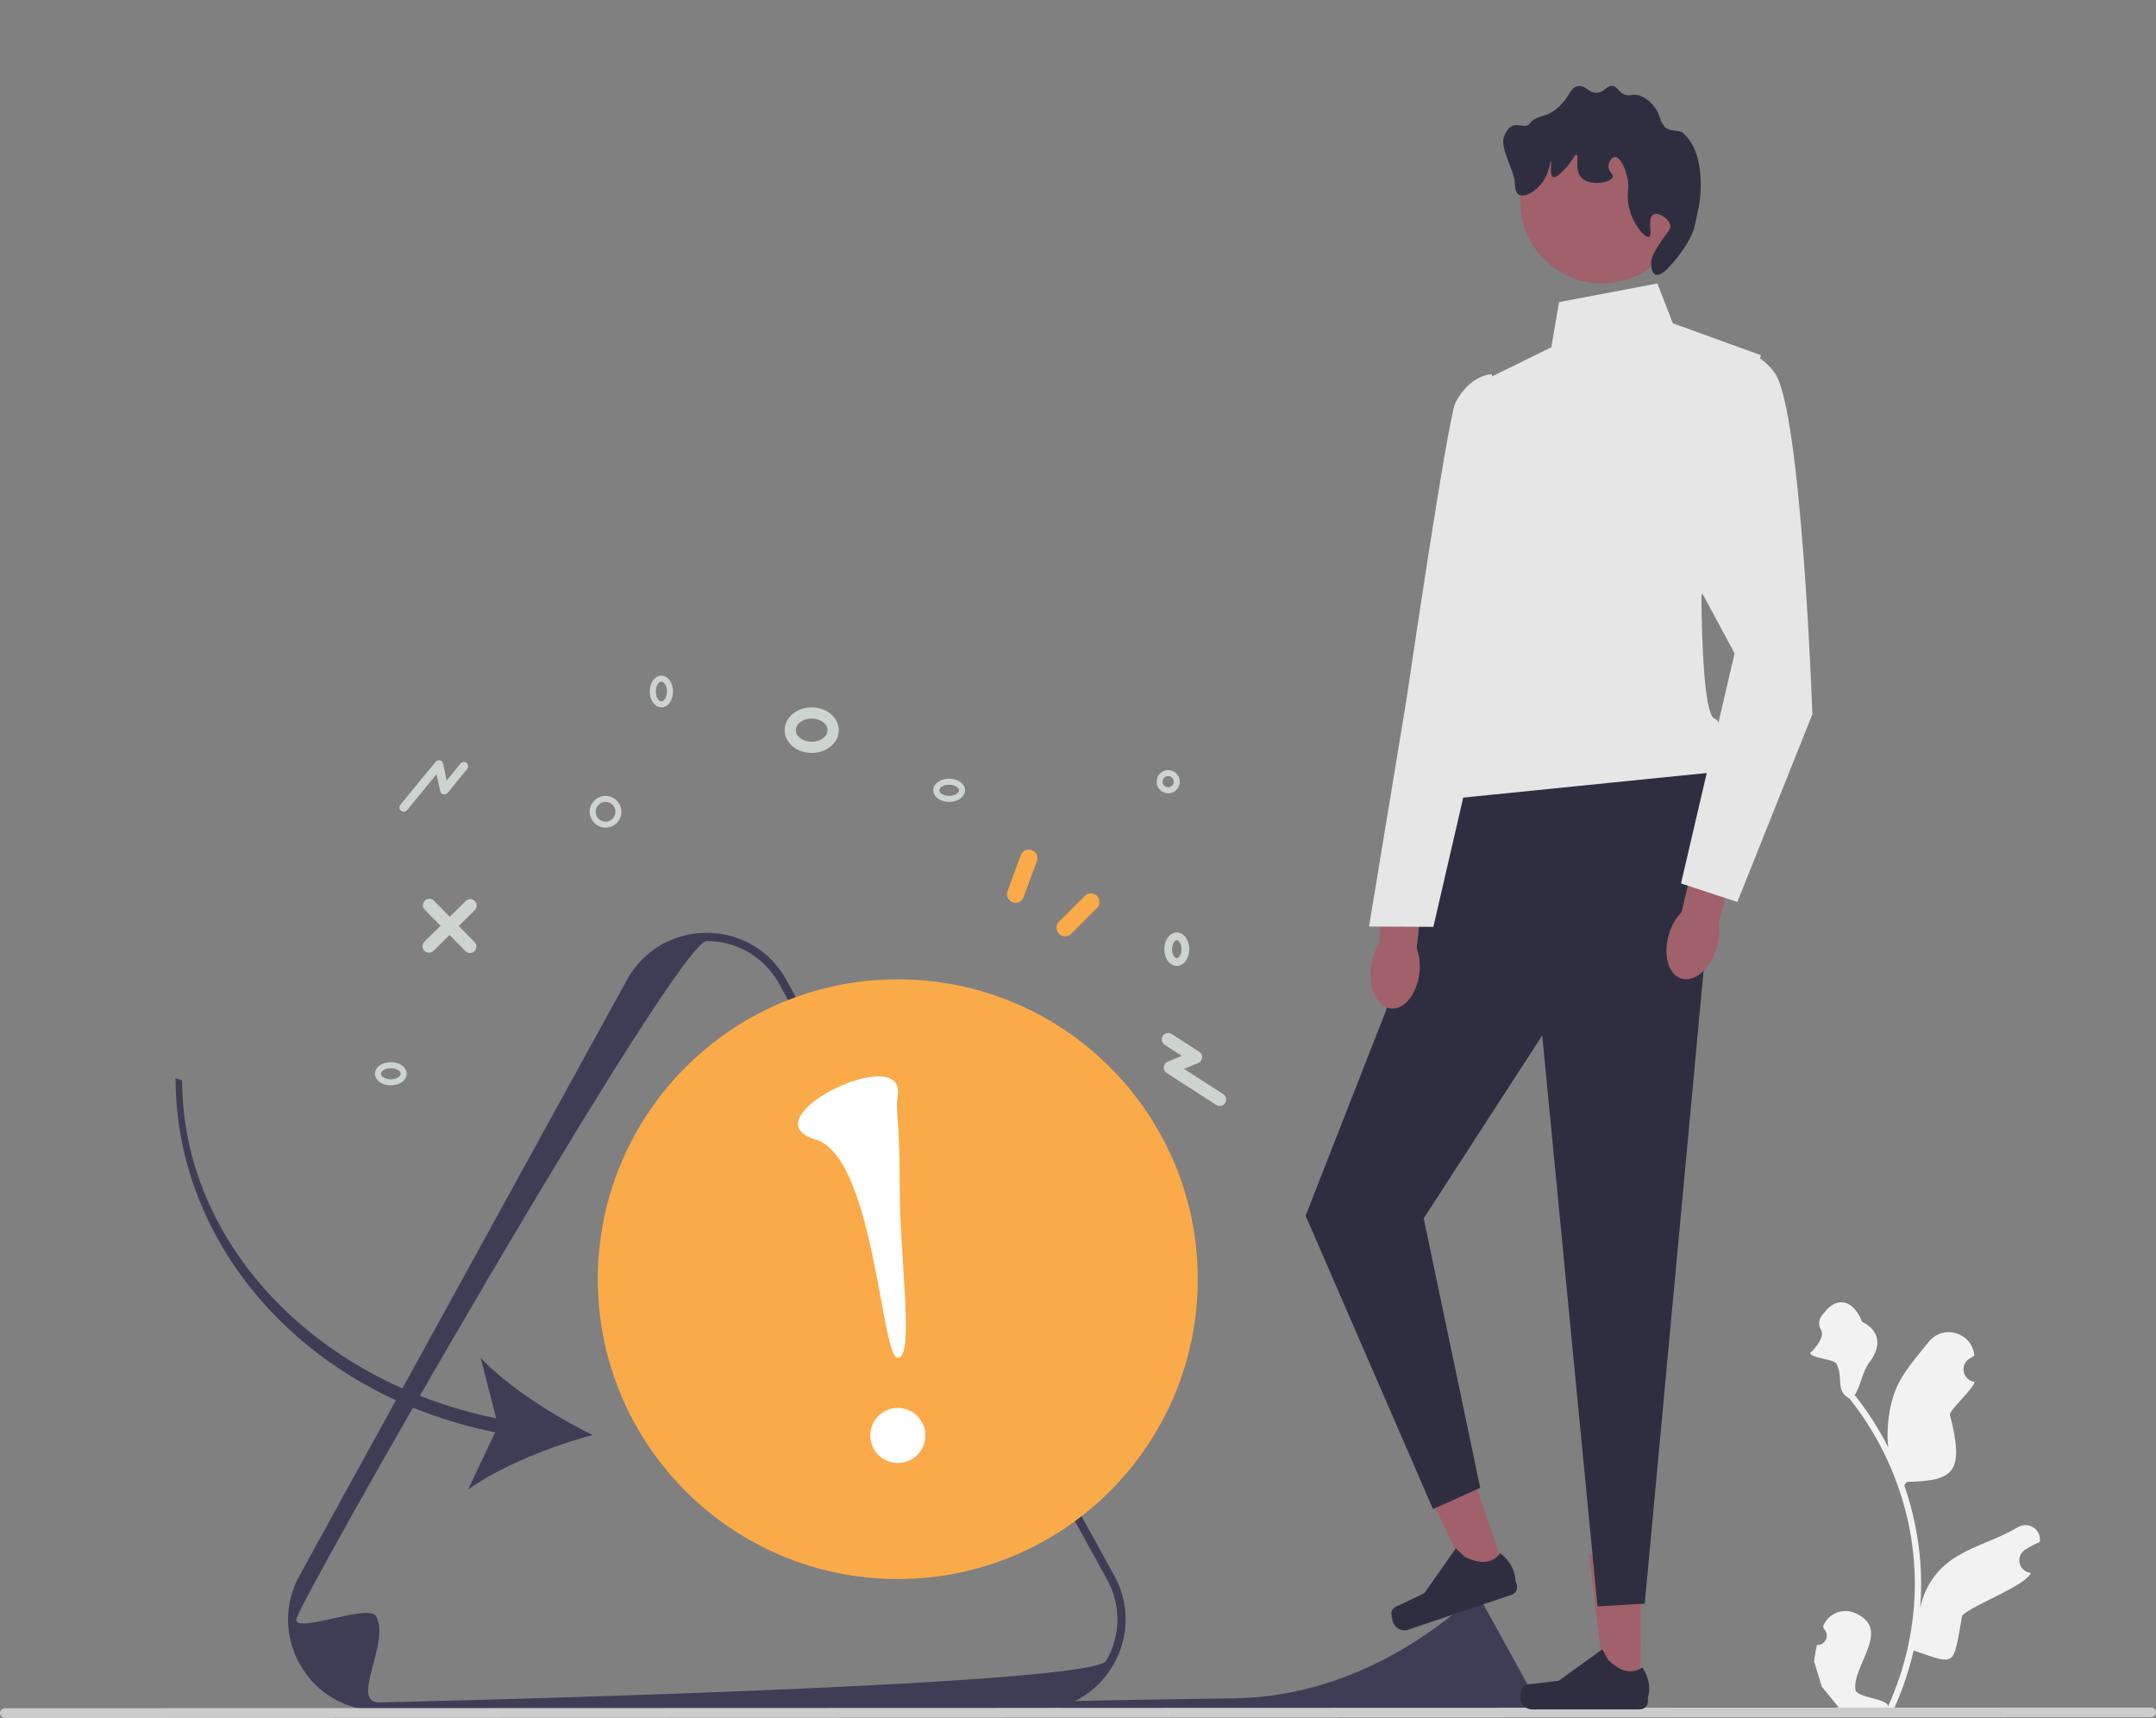 <svg width="251" height="200" viewBox="0 0 251 200" fill="none" xmlns="http://www.w3.org/2000/svg">
<rect x="0" y="0" width="251" height="200" fill="#808080" stroke="none"/>
<g clip-path="url(#clip0_2001_3421)">
<path d="M211.534 191.492C212.523 191.553 213.068 190.326 212.32 189.611L212.246 189.315C212.256 189.292 212.265 189.268 212.275 189.244C212.865 187.839 214.488 187.173 215.897 187.755C220.353 189.597 215.649 193.828 216.002 196.691C216.126 197.679 219.999 197.734 219.78 198.703C221.84 194.203 222.923 189.289 222.921 184.348C222.92 183.106 222.852 181.865 222.713 180.626C222.598 179.613 222.44 178.607 222.236 177.609C221.131 172.217 218.74 167.082 215.294 162.794C213.637 161.889 214.648 160.474 213.813 158.779C213.513 158.168 210.838 158.154 210.727 157.484C210.846 157.5 212.575 155.705 212.004 154.817C211.628 154.233 211.745 153.49 212.228 152.991C212.275 152.942 212.32 152.89 212.361 152.835C213.787 150.901 215.753 151.238 216.78 153.865C218.972 154.97 218.994 156.804 217.65 158.568C216.794 159.69 216.677 161.209 215.927 162.41C216.004 162.509 216.085 162.605 216.162 162.704C217.579 164.519 218.805 166.471 219.839 168.521C219.546 166.242 219.976 163.496 220.71 161.726C221.552 159.695 223.135 157.986 224.522 156.229C226.179 154.13 229.55 155.083 229.843 157.74C229.846 157.765 229.849 157.791 229.852 157.816C229.646 157.932 229.445 158.055 229.249 158.185C228.13 158.925 228.518 160.659 229.844 160.863L229.874 160.867C229.8 161.606 227.18 163.931 226.995 164.651C228.767 171.492 227.441 172.396 221.987 172.51L221.701 172.918C222.218 174.403 222.634 175.923 222.946 177.464C223.24 178.893 223.445 180.339 223.56 181.79C223.702 183.622 223.691 185.462 223.537 187.291L223.546 187.226C223.938 185.212 225.031 183.331 226.619 182.027C228.984 180.084 232.326 179.367 234.878 177.805C236.107 177.053 237.681 178.023 237.468 179.447L237.457 179.516C237.077 179.67 236.706 179.849 236.348 180.05C236.143 180.166 235.942 180.289 235.745 180.419C234.626 181.16 235.014 182.894 236.341 183.097L236.371 183.101C236.392 183.105 236.411 183.108 236.433 183.111C235.781 184.658 229.574 186.841 228.438 188.08C227.333 194.056 227.876 193.878 222.788 192.14H222.784C222.229 194.561 221.417 196.927 220.374 199.182L211.753 199.185C211.722 199.089 211.694 198.99 211.666 198.895C212.464 198.944 213.267 198.897 214.052 198.752C213.412 197.968 212.772 197.177 212.132 196.393C212.117 196.377 212.104 196.362 212.092 196.347L212.082 196.335L211.195 193.414C211.265 192.767 211.379 192.124 211.534 191.492Z" fill="#F2F2F2"/>
<path d="M120.434 199.115L44.15 199.141C40.318 199.143 36.885 197.163 34.968 193.847C34.009 192.188 33.529 190.369 33.529 188.549C33.528 186.73 34.007 184.91 34.964 183.251L73.082 113.894C74.997 110.576 78.428 108.595 82.261 108.593C86.093 108.592 89.526 110.571 91.443 113.888L129.614 183.227C130.57 184.881 131.048 186.698 131.048 188.516C131.048 190.335 130.57 192.155 129.613 193.814C127.698 197.132 124.266 199.114 120.434 199.115ZM34.488 188.548C34.488 190.204 42.905 186.635 43.777 188.144C45.522 191.161 40.663 198.186 44.15 198.185C44.15 198.185 127.042 196.354 128.784 193.336C129.655 191.827 130.09 190.171 130.09 188.516C130.089 186.86 129.653 185.205 128.78 183.696L90.61 114.358C88.87 111.349 85.748 109.548 82.261 109.55C78.776 109.551 34.488 186.891 34.488 188.548Z" fill="#3F3D56"/>
<path d="M121.281 198.158C120.325 200.071 165.108 199.483 165.638 199.483C165.638 199.483 178.225 199.205 178.49 198.747C178.622 198.518 178.688 198.266 178.688 198.015C178.688 197.763 178.622 197.512 178.489 197.283L172.693 186.754C172.429 186.297 171.955 186.023 171.425 186.023C171.403 186.023 171.371 186.043 171.329 186.08C163.596 192.987 154.067 197.553 143.698 197.707C132.672 197.871 121.341 198.037 121.281 198.158Z" fill="#3F3D56"/>
<path d="M3.58086e-08 199.431C0 199.747 0.254 200 0.57 200L250.431 199.914C250.747 199.914 251 199.66 251 199.344C251 199.029 250.746 198.776 250.431 198.776L0.569 198.862C0.253 198.862 -0 199.116 3.58086e-08 199.431Z" fill="#CCCCCC"/>
<path d="M191 196.999L186.938 197L185 181.002L190.995 181L191 196.999Z" fill="#A0616A"/>
<path d="M177.192 196.514C177.066 196.723 177 197.4 177 197.644C177 198.393 177.616 199 178.375 199L190.913 198.996C191.431 198.996 191.85 198.581 191.85 198.07L191.85 197.554C191.85 197.554 192.469 196.005 191.192 194.096C191.192 194.096 189.605 195.592 187.233 193.251L186.533 192L181.472 195.657L178.666 195.999C178.052 196.074 177.508 195.988 177.192 196.514Z" fill="#2F2E41"/>
<path d="M175.341 183.267L171.452 184.582L164.526 170.217L170.265 168.276L175.341 183.267Z" fill="#A0616A"/>
<path d="M161.989 187.686C161.937 187.93 162.096 188.61 162.176 188.847C162.423 189.575 163.214 189.966 163.943 189.719L175.985 185.646C176.482 185.477 176.748 184.938 176.58 184.441L176.41 183.94C176.41 183.94 176.496 182.233 174.641 180.791C174.641 180.791 173.609 182.76 170.56 181.254L169.477 180.265L165.818 185.464L163.236 186.707C162.671 186.979 162.12 187.073 161.989 187.686Z" fill="#2F2E41"/>
<path d="M169.299 91.02L161.366 117.608L152 141.524L166.828 175.678L172.326 173.203L165.747 141.829L179.543 120.539L185.981 187L191.48 186.689L198.937 106.466L200 89L169.299 91.02Z" fill="#2F2E41"/>
<path d="M192.948 33L181.502 35.169L180.6 40.426L173.673 43.83L170.071 82.486C170.071 82.486 164.049 90.528 168.87 93L199.594 89.897C199.594 89.897 201.098 84.179 199.592 83.637C198.086 83.094 198.081 69.437 198.081 69.437L205 41.345L194.757 37.638L192.948 33Z" fill="#E6E6E6"/>
<path d="M186.5 33C191.747 33 196 28.747 196 23.5C196 18.253 191.747 14 186.5 14C181.253 14 177 18.253 177 23.5C177 28.747 181.253 33 186.5 33Z" fill="#A0616A"/>
<path d="M192.472 24.986C191.739 25.404 192.435 27.396 191.977 27.569C191.447 27.768 189.517 25.482 189.493 22.922C189.486 22.147 189.657 21.775 189.492 20.856C189.277 19.654 188.615 18.236 188.002 18.274C187.639 18.296 187.284 18.831 187.258 19.307C187.221 19.975 187.844 20.238 187.755 20.598C187.583 21.284 184.964 21.757 184.031 20.6C183.3 19.692 183.861 18.099 183.534 18.017C183.293 17.957 183.034 18.834 182.045 19.826C181.673 20.199 181.118 20.754 180.804 20.601C180.351 20.379 180.68 18.814 180.556 18.793C180.452 18.776 180.387 19.876 179.812 20.859C179.072 22.123 177.546 23.097 176.833 22.668C176.397 22.405 176.363 21.674 176.337 21.119C176.281 19.949 174.647 17.258 175.07 16.006C175.93 13.459 177.405 15.255 178.072 14.404C178.975 13.254 179.785 13.872 181.298 12.596C182.777 11.348 182.789 10.095 183.779 10.012C184.671 9.938 184.988 10.928 186.014 10.786C186.882 10.667 187.072 9.899 187.751 10.011C188.373 10.113 188.414 10.789 189.241 11.043C189.768 11.206 189.884 10.971 190.482 11.043C191.725 11.193 192.56 12.371 192.716 12.591C193.319 13.442 193.085 13.801 193.71 14.657C194.248 15.395 195.442 15.082 195.891 15.45C197.357 16.655 197.987 18.878 198 21.41C198.009 23.182 197.787 24.077 197.291 26.313C196.915 28.011 195.172 30.205 194.212 31.183C193.954 31.446 193.231 32.182 192.723 31.958C192.241 31.746 192.226 30.793 192.226 30.667C192.224 30.235 192.334 29.699 193.218 28.343C194.146 26.919 194.515 26.756 194.458 26.277C194.359 25.429 193.056 24.654 192.472 24.986Z" fill="#2F2E41"/>
<path d="M159.591 112.632C159.298 115.083 160.326 117.221 161.886 117.407C163.446 117.593 164.949 115.758 165.242 113.307C165.37 112.234 165.245 111.221 164.933 110.406L166.043 100.005L161.149 99.588L160.574 109.885C160.079 110.605 159.719 111.559 159.591 112.632Z" fill="#A0616A"/>
<path d="M173.659 43.561C173.659 43.561 171.124 43.597 169.445 46.874C168.553 48.616 163.78 81.181 163.78 81.181L159.383 107.859L166.872 107.897L172.709 82.632L177.618 67.98L173.659 43.561Z" fill="#E6E6E6"/>
<path d="M194.299 108.745C193.571 111.14 194.218 113.457 195.746 113.919C197.274 114.382 199.104 112.815 199.832 110.42C200.151 109.372 200.207 108.339 200.04 107.47L203 97.284L198.178 96L195.771 106.178C195.148 106.808 194.618 107.697 194.299 108.745Z" fill="#A0616A"/>
<path d="M199.741 41.878C199.741 41.878 203.488 39.105 206.613 43.415C209.738 47.725 211 83.135 211 83.135L202.262 105L195.702 102.847L201.939 76.056L191 55.737L199.741 41.878Z" fill="#E6E6E6"/>
<path d="M104.52 183.819C123.807 183.819 139.442 168.191 139.442 148.914C139.442 129.636 123.807 114.008 104.52 114.008C85.232 114.008 69.597 129.636 69.597 148.914C69.597 168.191 85.232 183.819 104.52 183.819Z" fill="#FBAA49"/>
<path d="M104.526 170.311C106.297 170.311 107.732 168.876 107.732 167.106C107.732 165.336 106.297 163.901 104.526 163.901C102.755 163.901 101.319 165.336 101.319 167.106C101.319 168.876 102.755 170.311 104.526 170.311Z" fill="white"/>
<path d="M104.512 127.516C104.217 129.472 104.745 129.882 104.748 138.315C104.751 146.749 106.502 158.057 104.523 158.057C102.543 158.058 101.819 134.722 94.947 132.656C86.866 130.228 105.465 121.183 104.512 127.516Z" fill="white"/>
<path d="M57.648 166.735L54.493 173.398C58.307 170.664 64.265 168.308 69.006 167.046C64.589 164.913 59.184 161.474 55.954 158.07L57.769 165.11C36.493 160.779 21.214 144.465 21.207 125.777L20.439 125.513C20.446 145.033 35.513 162.313 57.648 166.735Z" fill="#3F3D56"/>
</g>
<path d="M137 112C137.552 112 138 111.328 138 110.5C138 109.672 137.552 109 137 109C136.448 109 136 109.672 136 110.5C136 111.328 136.448 112 137 112Z" stroke="#CDD3CF" stroke-width="0.9" stroke-miterlimit="10" stroke-linecap="round"/>
<path d="M136 121L139.195 123.057L136.237 124.285L142 128" stroke="#CDD3CF" stroke-width="1.5" stroke-linecap="round" stroke-linejoin="round"/>
<path d="M118.225 104.097L119.776 99.903" stroke="#FBAA49" stroke-width="2" stroke-miterlimit="10" stroke-linecap="round"/>
<path d="M124 108L127 105" stroke="#FBAA49" stroke-width="2" stroke-miterlimit="10" stroke-linecap="round"/>
<path d="M94.5 87C95.881 87 97 86.105 97 85C97 83.895 95.881 83 94.5 83C93.119 83 92 83.895 92 85C92 86.105 93.119 87 94.5 87Z" stroke="#CDD3CF" stroke-width="1.3" stroke-miterlimit="10" stroke-linecap="round"/>
<path d="M110.5 93C111.328 93 112 92.552 112 92C112 91.448 111.328 91 110.5 91C109.672 91 109 91.448 109 92C109 92.552 109.672 93 110.5 93Z" stroke="#CDD3CF" stroke-width="0.7" stroke-miterlimit="10" stroke-linecap="round"/>
<path d="M70.5 96C71.328 96 72 95.328 72 94.5C72 93.672 71.328 93 70.5 93C69.672 93 69 93.672 69 94.5C69 95.328 69.672 96 70.5 96Z" stroke="#CDD3CF" stroke-width="0.7" stroke-miterlimit="10" stroke-linecap="round"/>
<path d="M54 89.201L51.735 91.976L51.095 89L47 94" stroke="#CDD3CF" stroke-linecap="round" stroke-linejoin="round"/>
<path d="M54.749 105.421L49.941 110.153" stroke="#CDD3CF" stroke-width="1.5" stroke-miterlimit="10" stroke-linecap="round"/>
<path d="M49.988 105.383L54.712 110.191" stroke="#CDD3CF" stroke-width="1.5" stroke-miterlimit="10" stroke-linecap="round"/>
<path d="M77 82C77.552 82 78 81.328 78 80.5C78 79.672 77.552 79 77 79C76.448 79 76 79.672 76 80.5C76 81.328 76.448 82 77 82Z" stroke="#CDD3CF" stroke-width="0.7" stroke-miterlimit="10" stroke-linecap="round"/>
<path d="M45.5 126C46.328 126 47 125.552 47 125C47 124.448 46.328 124 45.5 124C44.672 124 44 124.448 44 125C44 125.552 44.672 126 45.5 126Z" stroke="#CDD3CF" stroke-width="0.7" stroke-miterlimit="10" stroke-linecap="round"/>
<path d="M136 92C136.552 92 137 91.552 137 91C137 90.448 136.552 90 136 90C135.448 90 135 90.448 135 91C135 91.552 135.448 92 136 92Z" stroke="#CDD3CF" stroke-width="0.7" stroke-miterlimit="10" stroke-linecap="round"/>
<defs>
<clipPath id="clip0_2001_3421">
<rect width="251" height="200" fill="white"/>
</clipPath>
</defs>
</svg>
